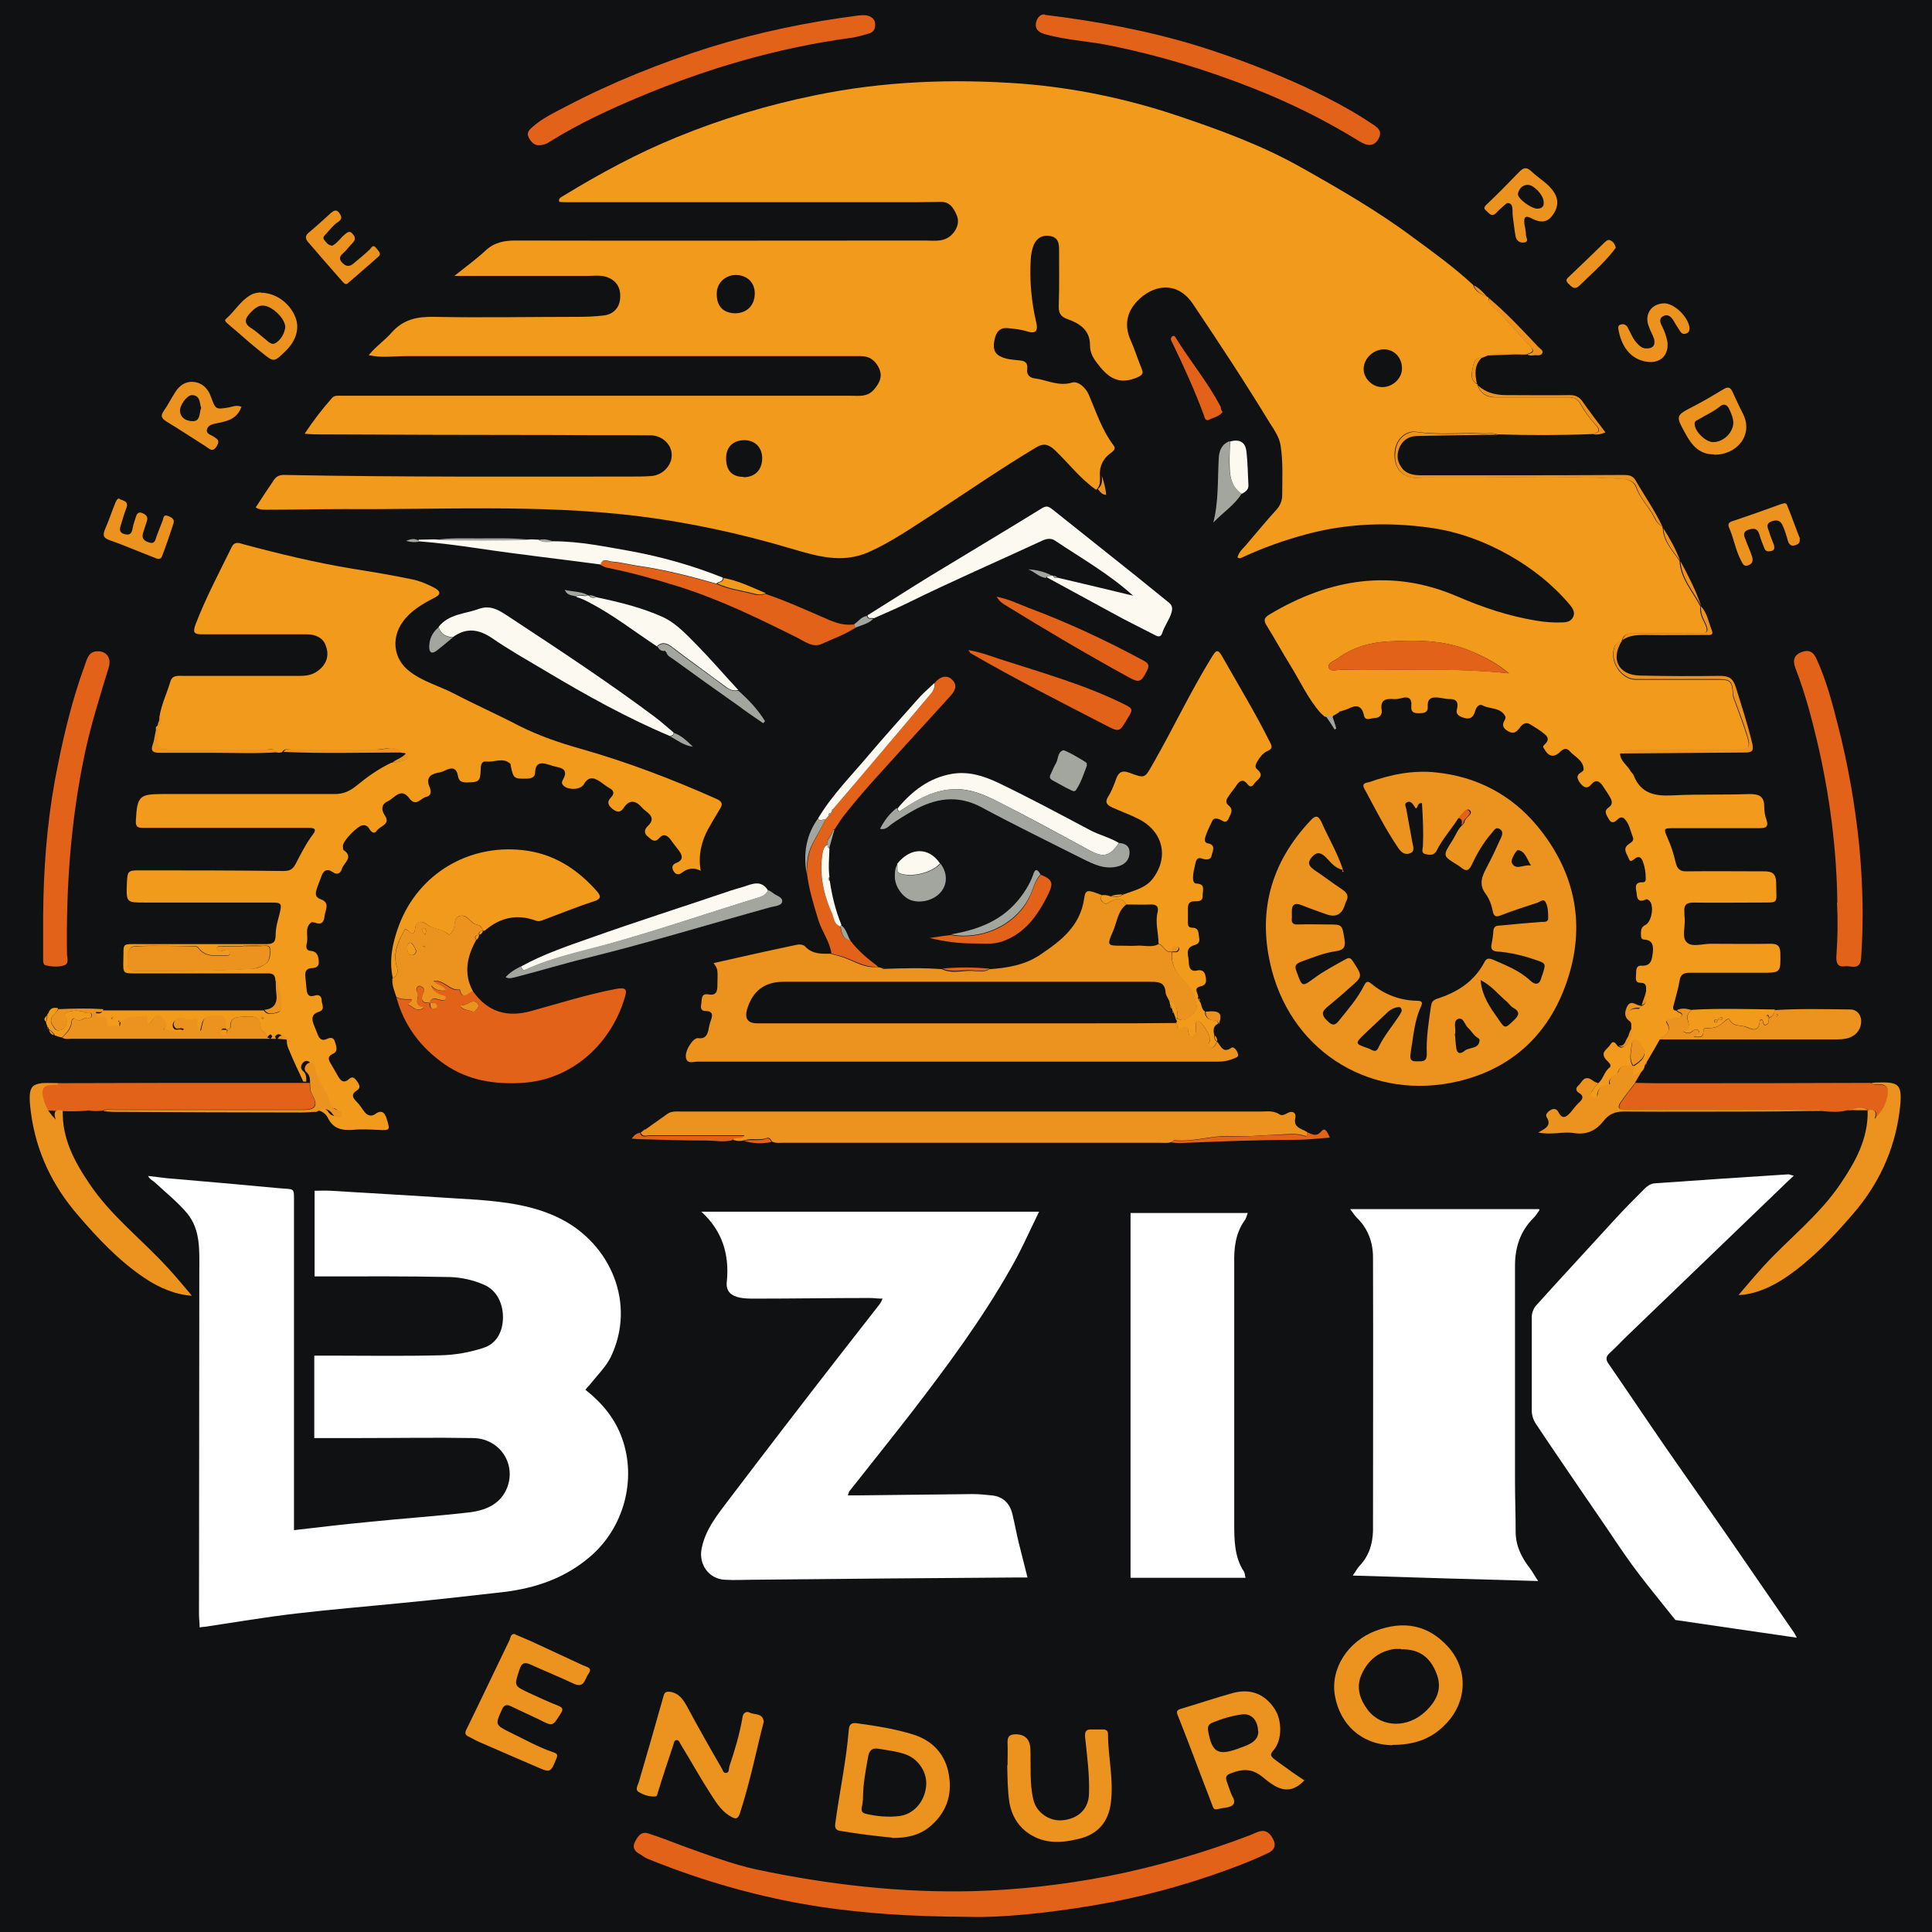 <?xml version="1.0" encoding="UTF-8"?> <svg xmlns="http://www.w3.org/2000/svg" id="_Слой_2" data-name="Слой 2" viewBox="0 0 60 60"><defs><style> .cls-1 { fill: #eb931e; } .cls-1, .cls-2, .cls-3, .cls-4, .cls-5, .cls-6, .cls-7 { stroke-width: 0px; } .cls-2 { fill: #fcf9f0; } .cls-3 { fill: #a3a59f; } .cls-4 { fill: #e36219; } .cls-5 { fill: #0f1112; } .cls-6 { fill: #f29a1b; } .cls-7 { fill: #fff; } </style></defs><g id="_Слой_2-2" data-name=" Слой 2"><g><rect class="cls-5" width="60" height="60"></rect><g><path class="cls-7" d="M9.76,44.64v-2.54h.42c1.17,0,2.34.02,3.5-.01.45-.01.91-.09,1.33-.23.42-.13.61-.52.61-.95s-.19-.85-.61-1.02c-.32-.14-.69-.22-1.04-.23-1.3-.03-2.6-.02-3.91-.02h-.29v-2.66c.16,0,.33-.01.5,0,1.52.09,3.05.18,4.57.28.88.07,1.76.18,2.57.59,1.56.79,2.36,2.65,1.55,4.31-.15.29-.39.53-.6.79-.05.07-.11.12-.18.21.52.41.92.89,1.14,1.51.46,1.29.05,2.78-.99,3.67-.78.67-1.69.98-2.68,1.1-1.05.12-2.1.24-3.15.34-1.1.11-2.2.2-3.31.33-.95.11-1.88.27-2.82.41-.05,0-.09.01-.17.02,0-.14-.02-.27-.02-.39,0-3.57.01-7.14.01-10.71,0-.61.04-1.24-.37-1.75-.3-.36-.67-.65-1-.96-.06-.06-.16-.09-.22-.21.19.02.39.05.58.07,1.16.1,2.32.2,3.48.31.51.05.47-.05.47.5,0,3.25,0,6.51,0,9.76v.36c.78-.09,1.52-.18,2.27-.25,1.06-.11,2.11-.18,3.16-.3.5-.06.98-.24,1.19-.77.29-.75-.24-1.53-1.06-1.54-1.17-.02-2.33,0-3.5,0-.46,0-.93,0-1.43,0h0Z"></path><path class="cls-7" d="M32.27,37.63c-.31.63-.56,1.21-.88,1.76-.9,1.59-1.99,3.06-3.1,4.5-.63.81-1.27,1.61-1.91,2.42-.02.02-.02.05-.05.13h.32c1.19-.01,2.37-.03,3.56-.04.19,0,.39.02.58.04.35.03.57.24.65.58.07.28.12.57.19.86.09.36.18.72.28,1.11h-.32c-2.72.02-5.44.04-8.16.07-.31,0-.62.02-.93,0-.49-.03-.81-.48-.71-.97.12-.61.51-1.07.87-1.55,1.14-1.5,2.29-3,3.45-4.49.4-.52.81-1.03,1.21-1.55.03-.04.05-.08.09-.17-.16,0-.28-.02-.4-.02-1.19,0-2.37.02-3.56.02-.15,0-.32,0-.47-.03-.25-.05-.44-.18-.41-.48.09-.86-.14-1.6-.79-2.19h10.5Z"></path><path class="cls-7" d="M55.7,36.52c-.16.15-.29.27-.41.39-1.58,1.52-3.15,3.03-4.73,4.55-.2.19-.38.39-.58.57-.12.11-.11.21-.02.33.58.84,1.14,1.68,1.72,2.52.67.97,1.36,1.94,2.03,2.91s1.34,1.95,2.01,2.92c.02.04.05.08.08.15-2.76-.4-1.03-.15-3.77-.55-1.11-1.39-1.24-1.52-2.08-2.78-.32-.47-.6-.88-.89-1.3-.46-.68-.93-1.36-1.38-2.04-.07-.11-.11-.25-.11-.39,0-.97,0-1.93,0-2.9,0-.12.05-.25.12-.34.81-.9,1.64-1.79,2.45-2.68.3-.33.62-.65.94-.97.08-.08.19-.15.3-.16,1.38-.1,2.77-.19,4.16-.28.03,0,.06.02.16.04h0Z"></path><path class="cls-7" d="M47.81,37.58c-.06.09-.12.18-.19.25-.4.4-.57.9-.57,1.47,0,2.24,0,4.47,0,6.71,0,.52.02,1.04.02,1.56,0,.43.18.8.44,1.13.09.12.16.26.26.4-1.93-.05-3.83-.11-5.76-.17.07-.09.13-.21.21-.3.3-.31.41-.69.42-1.1,0-2.83.01-5.66,0-8.48,0-.46-.15-.89-.5-1.23-.06-.06-.11-.14-.21-.27h5.87Z"></path><path class="cls-7" d="M38.68,49h-3.57v-11.33h3.64c-.03.08-.05.18-.11.25-.27.39-.32.84-.31,1.3v8.07c0,.53,0,1.07.31,1.53.02.04.02.11.04.17h0Z"></path><g><path class="cls-6" d="M47.42,11.01s-.09,0-.14,0c-.37-.02-.74-.09-1.1.04-.05.02-.09.04-.15.06-.21-.02-.26.14-.29.3-.04.19-.09.39.13.52.02,0,.03.02.02.04.11.3.33.38.61.37.74,0,1.47,0,2.21,0,.18,0,.28.05.37.21.13.23.29.44.46.63.17.18.12.26-.09.3-.98.04-1.96.04-2.94.01-.15-.06-.31-.02-.46-.03-.69-.03-1.38.05-2.06-.05-.33-.05-.61.21-.67.56-.06.44.12.76.48.85.19.05.39,0,.57,0,2,.03,4-.07,6,.05.2.01.37.08.44.27.12.34.39.59.55.91.06.12.13.24.26.3,0,.02.01.04.02.06.02.41.3.69.52,1.01h0c.03.56.41.95.65,1.42h0c-.04.21.07.39.15.56.11.25.01.27-.18.27-.69,0-1.37.01-2.06,0-.2,0-.31.05-.36.24h0c-.09.03-.17.06-.21.15-.2.44.18,1.05.65,1.05.86,0,1.73,0,2.59,0,.34,0,.4.06.42.41,0,.09.03.17.06.25.13.37.28.74.39,1.11.11.35.04.41-.32.41h-3.19c-.16,0-.31.01-.44.12.02.24.23.35.33.54.02.04.07.07.09.12.23.59.68.66,1.23.63.78-.04,1.57-.01,2.36-.04.29,0,.47.05.47.39,0,.14.02.28.07.41.08.24-.05.26-.23.26-.88,0-1.77,0-2.65,0-.32,0-.32.01-.19.31.11.24.19.5.25.76.05.21.15.28.36.27.79-.01,1.59,0,2.39,0,.25,0,.36.07.37.34,0,.71.13.62-.59.63-.66,0-1.32.01-1.98,0-.22,0-.3.08-.28.29,0,.07,0,.14.01.21.02.25-.1.59.07.74.16.15.48.04.74.04.62,0,1.24.01,1.86,0,.2,0,.29.05.3.28.01.62.02.62-.6.62-.74,0-1.48,0-2.21,0-.18,0-.29.04-.32.25-.04.25-.12.5-.18.74-.02.08-.06.18.09.19.03.08.19.05.15.17-.04.11-.15.05-.23.07-.1.02-.29.05-.23.14.19.31-.08.37-.22.52-.13.24-.27.47-.41.71-.02.03-.04.06-.05.09-.01.08-.05.15-.12.21-.09.05-.18.1-.27.15.01-.12.02-.23.03-.33.4-.23.46-.47.17-.74-.11-.11-.2-.09-.22.07-.02.23-.1.46.05.68-.18.01-.37-.13-.48.18-.04.11-.32.13-.26.38,0,0-.05.03-.08.03-.19,0-.28.11-.3.29-.01.07-.06.14-.15.09-.08-.04-.07-.11-.03-.18.06-.09.12-.18.19-.26.18-.13.2-.37.37-.5.1-.08-.04-.18-.11-.26-.19-.23.06-.32.14-.46.1-.16.17-.03.23.05.11.09.2.02.27-.06.11-.14.16-.3.15-.48,0-.05,0-.11,0-.16-.11-.25-.18-.49.24-.46.01,0,.03-.05.05-.07h0s.01-.01.01-.01c.25-.08.12-.31.16-.47,0-.12.03-.26-.18-.26-.18,0-.13-.17-.13-.27,0-.12,0-.27.16-.26.32.02.33-.2.36-.41.02-.21,0-.38-.26-.4-.11,0-.11-.09-.11-.18,0-.11.01-.21.13-.27.2-.09.29-.59.14-.75-.04-.04-.09-.07-.13-.04-.18.08-.26.01-.27-.17-.01-.15-.12-.38.19-.37.08,0,.09-.06.09-.12,0-.19-.03-.37-.1-.55-.05-.11-.12-.15-.23-.07-.06.04-.15.15-.2,0-.05-.14-.19-.28-.03-.42.08-.07.21-.11.16-.24-.08-.2-.11-.43-.27-.58-.08-.07-.16-.02-.23.05-.09.09-.18.09-.24-.02-.06-.11-.18-.25-.03-.36.17-.11.12-.23.05-.35-.07-.12-.15-.23-.22-.34-.1-.15-.22-.2-.35-.04-.12.14-.22.11-.33-.02-.1-.13-.17-.25.02-.36.03-.02.07-.05.07-.08,0-.3-.29-.4-.44-.58-.1-.11-.2-.06-.3.04-.18.17-.34.14-.47-.08-.03-.05-.08-.09-.01-.15.22-.2.05-.3-.09-.41-.11-.08-.23-.15-.34-.22-.16-.1-.26,0-.34.11-.1.13-.19.2-.37.09-.15-.09-.18-.19-.09-.34.02-.03.03-.08.02-.11-.15-.29-.47-.22-.7-.34-.13-.07-.21.07-.24.18-.06.2-.16.26-.36.2-.15-.05-.25-.11-.2-.28.05-.21-.03-.31-.25-.3-.09,0-.19-.03-.29-.04-.22-.03-.39-.01-.37.28.01.2-.15.2-.29.2-.16,0-.24-.05-.22-.23.02-.23-.09-.3-.3-.24-.08.02-.18.04-.26.03-.26-.02-.41.04-.36.35.02.16-.09.24-.23.24-.11,0-.28.11-.32-.08-.07-.33-.25-.33-.49-.21-.09.04-.18.06-.27.09h-.02s.01.02.01.02c-.06.04-.12.07-.19.11h0s-.02.06-.04.09c-.08-.02-.15-.05-.23-.07-.04-.04-.08-.07-.12-.11h0c-.39-.44-.63-.98-.94-1.48-.25-.4-.47-.81-.72-1.21-.11-.17-.11-.26.08-.37,1.86-1.11,3.8-1.43,5.82-.56.81.35,1.62.62,2.49.76.25.04.5.06.75.05.15,0,.3-.02.37-.18.06-.14-.02-.26-.11-.37-.53-.63-1.17-1.13-1.87-1.53-.76-.43-1.59-.74-2.46-.86-1.29-.18-2.58-.14-3.84.2-.68.18-1.35.42-2,.72-.04.02-.08.05-.15,0,.05-.2.22-.31.33-.46.29-.34.58-.69.88-1.02.12-.13.18-.29.18-.46,0-.51.03-1.02-.05-1.53-.04-.27-.2-.49-.34-.71-.76-1.25-1.57-2.48-2.39-3.7-.5-.73-1.25-.58-1.73-.07-.32.34-.4.75-.2,1.2.13.29.22.59.34.88.06.15.05.2-.13.28-.53.23-.87.05-1.2-.38-.16-.2-.27-.36-.27-.63,0-.46-.33-.67-.7-.8-.23-.08-.28-.21-.27-.43.02-.58.01-1.16.01-1.74,0-.2-.04-.37-.28-.41-.23-.04-.4.05-.5.26-.06.14-.09.3-.1.46-.04.66.02,1.32.17,1.96.06.26,0,.37-.29.28-.19-.06-.4-.08-.6-.1-.24-.02-.35.12-.4.34-.05.23-.05.44.2.55.17.08.36.09.54.11.17.01.3.05.27.28-.02.15.06.26.23.28.39.05.74.26,1.17.13.18-.05.41.15.51.37.23.54.41,1.1.77,1.58.08.09.01.17-.06.22-.26.18-.39.43-.36.76,0,.15.01.3-.12.4-.49-.34-.85-.82-1.28-1.23-.19-.18-.35-.23-.59-.08-1.07.64-2.1,1.35-3.14,2.03-.67.43-1.32.89-2.06,1.22-.83.36-1.6.12-2.39-.11-1.58-.47-3.19-.82-4.83-1.02-3.01-.36-6.01-.19-9.03-.21-.82,0-1.63.02-2.45.02-.11,0-.21,0-.33-.07.19-.29.37-.57.57-.86.08-.12.2-.16.35-.15,3.59.07,7.17.05,10.76.05.22,0,.43,0,.64-.02.34-.04.61-.34.6-.66,0-.31-.29-.59-.64-.6-.96-.01-1.93,0-2.88-.01-2.52,0-5.03-.01-7.55-.02-.09,0-.19-.01-.33-.02.27-.41.55-.77.85-1.11.08-.09.19-.07.3-.07,5.27,0,10.53,0,15.8,0,.26,0,.52.05.73-.19.17-.2.27-.39.17-.64-.11-.25-.29-.4-.58-.4-.95,0-1.9,0-2.86,0h-11.28c-.37,0-.74.06-1.14-.03.22-.27.5-.46.71-.7.36-.41.79-.5,1.32-.49,1.48.03,2.97,0,4.46,0,.26,0,.53-.01.79-.04.32-.03.52-.25.53-.56.02-.34-.15-.56-.46-.65-.2-.05-.4-.02-.61-.02-1.33,0-2.66,0-4.08,0,.36-.29.68-.52.97-.79.27-.25.57-.31.93-.31,4.24.01,8.47,0,12.71,0,.31,0,.64.07.89-.24.14-.17.18-.37.1-.55-.09-.2-.2-.41-.48-.41-.25,0-.5.01-.76.01-3.61,0-7.23,0-10.84,0-.09,0-.18,0-.26-.01-.04-.11.05-.14.11-.18,1.15-.7,2.31-1.33,3.54-1.83,1.39-.57,2.82-1,4.29-1.3,2.13-.44,4.27-.52,6.44-.36,1.62.13,3.21.46,4.75.97,1.34.45,2.67.93,3.91,1.63,1.19.67,2.37,1.35,3.47,2.17.64.47,1.29.94,1.87,1.48.06.2.22.28.4.34.02.02.05.04.08.05,0,.09.02.17.09.24.44.37.78.84,1.18,1.25.19.2.05.22-.09.27h0ZM46.86,20.91c-.37-.31-.72-.49-1.09-.65-.85-.39-1.75-.39-2.65-.34-.56.03-1.11.18-1.58.53-.11.08-.33.14-.27.29.05.14.26.05.4.06,1.71.03,3.41-.08,5.19.11h0ZM22.82,9.73c.37,0,.62-.24.62-.62,0-.33-.23-.56-.57-.57-.33-.01-.61.24-.61.57-.01.39.19.61.57.62h0ZM43.54,11.46c.01-.33-.22-.6-.54-.61-.33-.01-.63.26-.65.58-.02.29.24.57.53.59.33.03.65-.24.66-.56h0ZM23.09,14.82c.36,0,.58-.23.58-.59,0-.33-.22-.56-.55-.56-.35,0-.57.21-.57.56,0,.39.19.58.54.58h0Z"></path><path class="cls-6" d="M8.4,32.26h-.12c.04-.18-.18-.22-.19-.38-.02-.31-.23-.33-.48-.31-.22.02-.47-.01-.46.33,0,.05-.05.07-.11.08h0c-.12-.11.04-.4-.24-.4-.13,0-.29-.01-.41.04s-.12.21-.16.33c-.01.04,0,.1-.07.11-.08-.05-.04-.12-.05-.18-.01-.08,0-.25-.07-.22-.21.14-.44-.13-.62.05-.05.04-.08.14-.03.22.07.11.19-.01.29.07-.24.25-.5-.14-.76.08.27-.12.26-.28.12-.42-.26-.26-.31.14-.47.19-.07-.09.08-.3-.14-.26-.24.04-.51,0-.72.17-.02-.02.02-.08-.04-.06.01.02.03.04.04.06.02.25-.17.09-.26.14-.1.04-.15.01-.15-.1,0-.14-.05-.22-.22-.18-.1.02-.12-.07-.13-.15h0c.09-.01.2.04.23-.09h3.45c.52,0,1.05,0,1.56,0,.12.17.29.1.42.07.15-.04.11-.19.11-.31,0-.25-.12-.49-.17-.73-.02-.2-.17-.18-.3-.18-1.35,0-2.7,0-4.05,0-.37,0-.38,0-.37-.39.02-.57-.08-.52.52-.52,1.3,0,2.6,0,3.91,0,.2,0,.3-.04.3-.27,0-.23.06-.44.12-.66.08-.34.07-.36-.27-.36-1.29,0-2.58,0-3.88,0-.61,0-.61.01-.59-.6.02-.38.03-.4.4-.4,1.48,0,2.97,0,4.46.02.18,0,.28-.04.37-.2.17-.32.33-.65.55-.94.15-.2-.02-.2-.16-.2h-3.61c-.51,0-1.01,0-1.51,0-.19,0-.23-.05-.22-.24.04-.74.11-.81.82-.81,1.79,0,3.57,0,5.36,0,.26,0,.46-.09.66-.25.34-.28.69-.53,1.09-.72.12-.02.25-.03.36-.07.11-.04.23-.1.07-.23-.05,0-.09-.01-.14-.02-.01-.05-.05-.07-.1-.09-.22-.1-.44,0-.65,0-.88,0-1.76,0-2.64,0-.1,0-.22-.05-.29.08-.06.02-.12.02-.18,0-.06-.13-.19-.08-.29-.08-1.03,0-2.07,0-3.11,0q-.38,0-.34-.37c.01-.11,0-.21,0-.33h0c.12-.08.11-.2.11-.31.06-.39.23-.73.34-1.1.06-.21.23-.18.39-.18h3.64c.24,0,.44-.04.64-.23.22-.21.25-.46.16-.7-.08-.25-.32-.36-.58-.36-1.09,0-2.18,0-3.26,0-.25,0-.3-.05-.21-.3.32-.84.74-1.62,1.13-2.42.09-.17.22-.12.35-.08,1.12.3,2.24.57,3.38.76.62.1,1.24.2,1.86.33.25.05.48.15.71.27.16.09.22.19,0,.3-.37.19-.74.4-.99.75-.37.51-.29,1.16.21,1.54.41.32.92.45,1.38.69.67.35,1.37.66,2.04,1.01.6.3,1.24.52,1.88.7,1.45.41,2.86.95,4.23,1.56.15.07.22.14.11.31-.13.21-.25.42-.37.63-.21.39-.31.81-.23,1.29-.23-.11-.41-.07-.58.06-.1.08-.2.07-.27-.06-.06-.11-.02-.2.09-.24.23-.09.2-.23.08-.39-.08-.11-.17-.21-.25-.33-.11-.15-.23-.2-.36-.05-.14.16-.24.04-.34-.04-.14-.1-.12-.23-.02-.33.21-.19.14-.33-.05-.47-.05-.04-.09-.07-.13-.12-.2-.22-.39-.24-.56.02-.1.15-.2.14-.34.04-.13-.11-.2-.21-.06-.36.12-.12.1-.22-.05-.3-.09-.05-.18-.12-.26-.18-.19-.13-.37-.21-.53.07-.11.18-.5.18-.64.03-.06-.07-.04-.12,0-.19.13-.23.04-.34-.19-.38-.09-.02-.19-.05-.28-.08-.22-.07-.39-.05-.4.24,0,.15-.1.19-.23.2-.43.01-.44.01-.53-.4,0-.02,0-.05-.01-.06-.23-.21-.49-.04-.74-.07-.16-.02-.18.11-.18.24-.02.39-.05.4-.43.41-.17,0-.25-.04-.28-.21-.04-.24-.18-.27-.38-.17-.08.04-.16.07-.25.08-.25.05-.36.18-.25.44.06.14.06.27-.11.31s-.31.32-.52.04c-.26-.35-.46,0-.66.09s-.23.25-.09.46c.17.26-.15.31-.25.45-.1.14-.19.04-.26-.08-.04-.06-.11-.09-.18-.08-.15,0-.61.47-.62.63,0,.05,0,.12.02.14.33.22,0,.4-.05.58-.04.14-.15.21-.29.1-.18-.12-.29-.04-.35.14-.05.14-.11.27-.15.41-.04.13-.04.24.14.3.29.11.13.33.11.52-.02.21-.11.28-.31.2-.04-.01-.09-.02-.11,0-.21.17-.08.42-.13.63-.02.09-.05.24.12.25.21.02.24.17.25.33.01.19-.12.2-.25.21-.13.01-.18.11-.17.23.01.14.03.27.04.41.01.16.06.27.25.21.12-.04.22,0,.22.15,0,.12.12.28-.08.35-.26.08-.23.25-.15.44.04.1.08.2.12.3.05.11.13.17.26.11.11-.05.22-.07.26.08.04.12.11.3-.05.37-.21.1-.14.21-.06.34.06.11.13.22.19.33.09.17.19.28.37.11.11-.09.18,0,.24.08.06.09.13.2,0,.28-.21.13-.13.24,0,.37.09.09.15.2.23.3.09.12.22.15.33.07.25-.19.33.04.37.18.1.32.08.33-.26.31-.27-.01-.54-.03-.82,0-.33.02-.59-.04-.75-.36-.1-.2-.27-.27-.48-.25.19-.11.36-.13.5.07.05.07.13.12.23.1.04-.01.07-.04.07-.08,0-.11-.09-.14-.18-.16-.1-.03-.18-.09-.2-.2-.07-.4-.42-.68-.46-1.11,0-.09-.11-.2-.22-.13-.08.05-.15.19-.05.28.12.1.11.22.11.34h-.09c-.15-.32-.3-.63-.43-.95-.04-.09-.09-.2-.08-.31,0-.05-.02-.08-.06-.09h.01c-.11-.07-.21-.22-.34-.02h-.06c-.04-.17-.11-.07-.16,0h0ZM7.55,29.38h-.7c-.05,0-.13,0-.11.09.01.05.06.08.11.07.05,0,.09-.03.14-.04.06-.01.15-.02.16.08,0,.1-.09.09-.15.09-.3,0-.61.06-.83-.23-.02-.04-.08-.06-.12-.06-.61,0-1.23-.02-1.83,0-.3.02-.23.3-.25.52,0,.14.01.25.2.25,1.23,0,2.46.01,3.69-.07.13,0,.27-.06.38-.14.15-.1.16-.29.15-.45,0-.18-.18-.11-.28-.12-.19-.01-.37,0-.55,0h0ZM8.19,31.61s-.04-.02-.05-.02-.01.03-.02.04c.01,0,.04.02.05.02.01,0,.02-.03.02-.04h0ZM3.53,31.61s-.03-.01-.05-.02c0,.02-.02.04-.02.05,0,.01.03.01.04.02,0-.02.02-.04.02-.05h0Z"></path><path class="cls-1" d="M41.69,27.01c-.25-.05-.38-.26-.54-.41s-.28-.13-.41.02c-.15.17-.09.28.08.4.29.19.57.41.86.6.16.11.22.21.12.39-.01.02-.02.05-.03.08q-.14.47-.59.3c-.25-.09-.51-.18-.76-.28-.22-.09-.31-.01-.3.22,0,.06,0,.12,0,.18-.02.15.04.21.19.2.32-.01.64,0,.96,0,.41,0,.41.01.48.43.04.23.02.36-.26.4-.37.05-.73.2-1.09.33-.18.07-.2.15-.13.31,0,0,0,.02.01.03.16.44.16.44.53.17.31-.23.64-.4.98-.59.11-.06.15-.05.23.07.3.46.31.46-.11.82-.23.21-.47.41-.71.61-.18.15-.13.27.02.41.13.13.22.18.36,0,.28-.35.58-.69.78-1.09.07-.14.12-.15.23-.06.41.34.89.52,1.42.53.18,0,.17.07.11.2-.2.44-.23.94-.31,1.41-.02.14-.04.28.18.27.17,0,.33.03.32-.24-.02-.49.06-.98.13-1.47.02-.12.05-.18.18-.23.63-.2,1.16-.53,1.48-1.14.06-.12.13-.13.26-.08.41.18.83.34,1.16.65.16.15.29.14.35-.09,0-.02.01-.04.02-.06.13-.39.13-.38-.23-.5-.38-.13-.76-.22-1.16-.25-.15-.01-.21-.07-.18-.22.03-.14.05-.29.06-.44.02-.16.15-.14.25-.15.41-.04.83-.08,1.25-.11.08,0,.2.01.2-.11,0-.18,0-.37-.09-.52-.06-.09-.16,0-.23.03-.39.13-.78.25-1.16.4-.15.06-.21.02-.24-.13-.04-.2-.11-.39-.22-.54-.23-.3-.11-.56.04-.84s.28-.56.41-.85c.05-.1.12-.24-.01-.32-.14-.09-.19.06-.27.14-.26.3-.45.64-.62,1-.08.15-.16.17-.29.07-.05-.04-.09-.07-.14-.1-.46-.28-.46-.28-.16-.75.11-.17.17-.36.32-.49.02-.03.06-.06.06-.09.02-.15.3-.25.16-.37-.11-.09-.23.16-.35.25-.22.35-.5.65-.68,1.02-.08.14-.2.12-.33.1-.15-.03-.1-.15-.09-.24.02-.45,0-.9-.03-1.35-.15-.01-.11.13-.19.17-.03-.04-.05-.08-.08-.12-.05-.07-.12-.12-.2-.07-.08.04-.04.12-.02.19.06.35.13.69.19,1.04.02.12.09.28-.05.34-.16.08-.29-.01-.39-.16-.4-.59-.71-1.21-1.05-1.84-.1-.18.08-.18.15-.2.68-.24,1.37-.38,2.09-.3,1.25.13,2.32.69,3.12,1.65,1.14,1.37,1.52,2.97.98,4.69-.53,1.71-1.69,2.84-3.42,3.25-2.63.62-5.1-.84-5.79-3.44-.47-1.78-.05-3.34,1.21-4.67.12-.13.22-.17.32.04.23.52.51.98.68,1.51h0ZM43.53,31.39c0-.11-.06-.12-.13-.11-.11.02-.2.06-.29.14-.24.23-.48.45-.72.68-.32.31-.32.31.11.46.09.03.22.16.3-.01.18-.39.46-.7.68-1.05.02-.04.04-.07.05-.1h0ZM45.98,30.44c.05.51.3.85.54,1.19.22.33.22.32.5.05.16-.15.19-.26-.02-.38-.08-.04-.13-.12-.19-.18-.26-.21-.46-.49-.82-.68h0ZM45.18,32.1c.02.14.02.31.05.47.04.21.19.12.26.06.15-.12.45-.04.46-.34,0-.02-.04-.05-.06-.06-.13-.08-.19-.21-.3-.31-.11-.1-.14-.35-.32-.27-.15.07-.05.28-.08.46h0ZM47.54,26.87c-.13-.21-.18-.44-.4-.47-.05,0-.23.3-.19.39.12.26.36.05.59.09Z"></path><path class="cls-1" d="M37.81,32.36c.11.14.18.36.43.18.07-.05.17.07.2.17.05.13-.06.13-.14.17-.15.06-.29.09-.45.09-5.4,0-10.8,0-16.2,0-.12,0-.32.09-.35-.14-.03-.21.23-.61.38-.59.2.03.28-.07.32-.25.02-.12.05-.23.09-.34.05-.15.02-.25-.16-.25-.19,0-.17-.13-.15-.24.02-.12-.01-.31.2-.28.27.05.3-.08.3-.31.01-.47.02-.47-.12-.66.88-.2,1.73-.39,2.59-.57.09-.02.22,0,.27.07.23.23.5.21.78.21.08.02.16.05.25.07.4.1.75.39,1.19.34.05.01.11.02.16.04l.02.02h.02c.61-.02,1.21-.04,1.82.01.28.14.58.05.88.05.19,0,.4.07.58-.05.57-.04,1.12-.13,1.6-.46.64-.43,1.23-.89,1.35-1.74.04-.28.1-.28.55-.1-.06.1-.04.18.06.24.08.06.13,0,.2-.04.19-.12.37-.13.5.09-.27.2-.29.55-.41.82-.2.46-.19.46.29.46.15,0,.29.01.44,0,.23-.02.46.07.68-.05.16.03.2.29.41.24h0c-.02.26.04.47.21.7.19.25.47.44.53.79.03.15.09.29-.04.4-.15.13-.27.33-.52.18,0-.22,0-.43-.25-.53-.04-.09-.11-.18-.12-.27-.02-.31-.19-.34-.45-.34-3.81,0-7.61,0-11.42,0-.59,0-.96.29-1.13.86q-.12.43.32.43c3.5,0,6.99,0,10.49,0,.85,0,1.69,0,2.53-.01.03.08,0,.25.15.17.18-.1.2-.02.22.12.01.07.04.14.13.12.08-.01.09-.09.1-.16,0-.08,0-.16,0-.24,0-.06.04-.09.09-.07.11.04.37.46.35.58-.02.08-.09.19.01.23.11.05.16-.08.21-.17h0Z"></path><path class="cls-6" d="M36.39,29.55c-.21.05-.25-.21-.41-.24,0-.33-.11-.65-.03-.98.04-.16-.02-.25-.22-.24-.25.01-.5,0-.75,0-.13-.22-.32-.2-.5-.09-.07.04-.12.09-.2.04-.09-.07-.12-.14-.06-.24.09-.01.19,0,.27.04.12,0,.26.05.37-.05h.02s.02-.01.03-.02c.32-.12.66-.19.88-.47.53-.68.33-1.5-.46-1.88-.26-.13-.54-.23-.8-.35-.15-.07-.23-.15-.11-.34.11-.17.18-.37.25-.56.08-.21.2-.25.41-.17.48.18.47.17.72-.27.63-1.1,1.17-2.25,1.83-3.32.15-.25.2-.25.34,0,.5.88,1.02,1.74,1.47,2.64.08.15.07.21-.09.28-.13.06-.22.18-.3.31-.05.08-.09.18-.02.24.28.23,0,.33-.09.47-.05.08-.12.11-.2,0-.12-.16-.24-.12-.34.04-.08.12-.18.23-.26.36-.06.08-.09.18.01.26.18.14.06.28,0,.42-.08.17-.18.05-.29.01-.08-.03-.18-.04-.22.07-.07.15-.15.3-.2.46-.03.08-.05.2.07.22.27.05.14.25.12.37-.02.14-.15.15-.28.11-.15-.06-.2.01-.23.16-.03.14-.07.28-.07.43,0,.09.02.18.11.18.28.01.19.21.19.36.01.2-.13.19-.26.19-.15,0-.2.08-.2.23,0,.15,0,.3,0,.44,0,.09.03.15.13.15.23,0,.19.18.22.31.04.17-.07.21-.2.25-.25.1-.12.34-.12.51,0,.11.02.31.25.26.13-.03.24,0,.27.18.03.15.03.27-.15.31-.28.06-.03.25-.09.37.02.03.04.07.05.09.08.09.05.25.17.32,0,.16.08.25.24.27.08,0,.16.01.17.11-.17.08-.15.22-.12.37,0,.07,0,.14.07.18h.01v.02c-.05.08-.1.21-.2.17-.11-.04-.03-.15-.01-.23.02-.12-.23-.55-.35-.58-.06-.02-.09.01-.09.07,0,.08,0,.15,0,.24,0,.07-.02.14-.1.16-.09.02-.12-.05-.13-.12-.02-.14-.05-.22-.22-.12-.15.08-.12-.09-.15-.17,0,0-.01-.01-.01-.02,0-.01.01-.02.02-.04,0-.03,0-.06.01-.09h0c.24.14.37-.05.52-.18.13-.12.07-.26.04-.4-.06-.34-.34-.54-.53-.79-.15-.22-.22-.43-.19-.69.08-.01.18.04.22-.08.02-.05-.03-.09-.08-.09-.13-.01-.13.08-.13.17h0Z"></path><path class="cls-1" d="M20.04,35.08c.23-.16.46-.33.69-.49.13-.09.28-.07.42-.07h9.87c2.7,0,5.4,0,8.1,0,.21,0,.43-.04.62.09.08.05.16,0,.24-.04.15-.09.28-.02.25.14-.06.25.09.31.25.39h.01s.06.04.1.05c.01.07.04.16-.08.12-.23-.08-.46-.05-.69-.04-.54.02-1.08.08-1.62.05-.58-.02-1.14.19-1.73.13-.02,0-.05.03-.07.05-.12.05-.25.03-.37.03h-11.69c-.12,0-.25.02-.37-.04-.03-.07-.08-.13-.15-.11-.23.09-.47,0-.69.07-.12.03-.25.04-.37-.02.08-.13.25,0,.36-.13h-2.95c-.09,0-.22.06-.27-.09.04-.02.06-.05.1-.07.02-.01.04-.02.05-.04h0Z"></path><path class="cls-4" d="M30.14,59.53c-1.93-.01-3.29-.11-4.65-.31-1.85-.28-3.64-.79-5.37-1.49-.1-.04-.18-.11-.27-.16-.16-.09-.22-.22-.12-.39.09-.17.19-.31.41-.24.36.12.71.25,1.07.39.76.27,1.51.56,2.29.73,2.23.47,4.48.73,6.76.67,1.39-.04,2.77-.2,4.13-.46,1.52-.3,3-.73,4.44-1.28.21-.08.44-.26.65.03.16.23.15.41-.1.53-.4.19-.8.35-1.21.5-1.36.5-2.76.88-4.19,1.12-1.47.25-2.94.39-3.86.36h0Z"></path><path class="cls-4" d="M14.7,30.8c.46.64,1.06.8,1.79.6.88-.24,1.75-.52,2.65-.69.29-.05.35,0,.26.28-.42,1.41-1.62,2.55-3.19,2.64-.85.05-1.66-.07-2.39-.57-.75-.52-1.27-1.2-1.51-2.09.15.09.32.07.47.07.05.12-.18.14-.08.18.13.05.25.24.48.07-.38-.04-.15-.29-.21-.44-.03-.07-.06-.15.02-.21.05-.03.09,0,.13.03.08.06.06.12.02.2-.09.2-.02.3.2.28,0,.09,0,.18.13.17.05,0,.1-.04.08-.09-.04-.12-.14-.07-.22-.08.07-.2.22-.11.34-.09.06.01.14.06.16-.04.02-.1-.07-.09-.13-.11q-.29-.1-.32-.3c.13.14.29.17.46.16-.08-.17-.28-.15-.39-.3.34-.04.52.33.82.27.09.35.27.06.41.05h0ZM14.86,31.26c0-.06-.02-.1-.07-.13-.18-.11-.3.15-.48.07,0,.02-.02.04-.01.05.08.13.23.11.36.16.1.04.15-.08.2-.15h0Z"></path><path class="cls-6" d="M12.2,30.38c-.13-.58,0-1.14.2-1.67.61-1.58,2.15-2.49,3.82-2.31.95.1,1.69.57,2.31,1.27.12.14.17.24-.08.32-.53.17-1.04.38-1.55.57-.08.03-.16.07-.26.03-.58-.21-1.1-.1-1.57.3-.02.02-.05.01-.08.02-.01-.12-.07-.17-.2-.2-.18-.05-.27-.31-.48-.27-.27.04-.13.35-.27.49-.04.04-.04.15-.15.06-.18-.15-.44-.12-.63-.28-.09-.08-.34-.18-.37.14-.01.14-.09.2-.2.07-.04-.04-.11-.1-.14-.02-.18.34-.36.69-.23,1.11.05.15.03.28-.12.37h0Z"></path><path class="cls-2" d="M32.67,17.88s.03,0,.04.01c.02.06.07.07.13.05.78.18,1.56.37,2.35.56-.75-.68-1.62-1.17-2.44-1.72-.11-.07-.24-.05-.36,0-1.4.65-2.81,1.26-4.19,1.94-.34.17-.71.32-1.06.48-.08-.02-.18.04-.2-.09.66-.41,1.31-.83,1.98-1.24,1.15-.7,2.31-1.39,3.46-2.1.16-.09.23,0,.33.07.85.68,1.71,1.36,2.56,2.04.33.27.67.54,1,.81.12.09.16.17.11.34-.07.23-.22.41-.29.64-.04.12-.13.11-.23.05-.44-.23-.88-.44-1.31-.68-.68-.37-1.36-.74-2.04-1.11.03-.08.12-.02.18-.07h0Z"></path><path class="cls-4" d="M16.72,4.51c-.13,0-.24-.11-.31-.26-.06-.14.04-.23.12-.3.31-.28.68-.45,1.04-.64,1.43-.75,2.93-1.35,4.47-1.84,1.52-.47,3.06-.79,4.63-.99.11-.01.21-.02.32.02.12.05.19.13.19.27s-.06.23-.19.27c-.2.05-.39.12-.6.14-2.25.31-4.41.94-6.51,1.82-.96.4-1.9.84-2.79,1.39-.1.07-.2.12-.37.12h0Z"></path><path class="cls-4" d="M57.06,28.03c-.02-1.67-.24-3.36-.63-5.02-.18-.76-.38-1.5-.66-2.23-.08-.2-.11-.41.16-.52s.4,0,.5.24c.29.64.47,1.32.64,1.99.32,1.24.54,2.49.67,3.77.11,1.16.14,2.32.06,3.48-.03.42-.31.24-.51.27-.23.03-.27-.12-.26-.31.04-.55.05-1.08.02-1.67h0Z"></path><path class="cls-4" d="M32.44.46c1.64.2,3.19.49,4.71.95,1.16.36,2.29.79,3.4,1.3.69.33,1.38.68,2.02,1.11.17.11.4.23.23.51-.12.2-.31.23-.58.06-1.05-.65-2.14-1.19-3.28-1.64-1.44-.57-2.91-1.02-4.43-1.33-.68-.14-1.37-.17-2.03-.35-.19-.05-.36-.14-.3-.39.04-.15.15-.25.27-.23h0Z"></path><path class="cls-4" d="M1.34,28.44c.01-1.4.11-2.8.36-4.18.23-1.23.51-2.45.94-3.62.06-.17.11-.38.33-.41.32-.04.51.19.4.52-.27.88-.55,1.77-.74,2.67-.43,2.04-.58,4.11-.55,6.2,0,.12.08.31-.09.36-.18.06-.39.04-.57,0-.08-.02-.08-.11-.08-.18,0-.45,0-.9,0-1.36h0Z"></path><path class="cls-1" d="M43.24,54.2c-.98-.02-1.62-.66-1.78-1.52s.41-1.72,1.28-2.04c.84-.31,1.59-.19,2.21.48.67.72.62,1.76-.08,2.45-.46.47-1.01.62-1.64.62h0ZM43.51,51.21c-.07,0-.13,0-.2,0-.48.07-.82.34-1.02.78-.19.41-.06.79.2,1.13.43.54,1.23.55,1.78.03.4-.38.51-.76.34-1.18-.2-.52-.55-.76-1.1-.75h0Z"></path><path class="cls-4" d="M1.56,34.5c-.12-.05-.33,0-.26-.27.02-.08-.12-.06-.19-.04-.11.03-.14-.04-.16-.12-.04-.11.04-.15.12-.14.23.02.2-.14.2-.29,1.38,0,2.77-.01,4.16-.01s2.73,0,4.1,0h.09c0,.12,0,.23.06.34.2.36.12.49-.27.49-1.96,0-3.92,0-5.89,0-.11,0-.22-.02-.32.03-.15.02-.29.02-.43,0-.01-.01-.02-.01-.04,0-.4.04-.8.02-1.2,0h0Z"></path><path class="cls-4" d="M50.78,33.63c.21,0,.43.01.64.01,2.2,0,4.39,0,6.58-.01.05,0,.1,0,.15.01.01.01.03.04.05.04.35,0,.54.02.4.51-.08.25-.19.39-.36.57.08-.26-.02-.32-.22-.27h.02c-.22-.2-.44.01-.67-.01-.25.07-.5.05-.74.03-.1-.06-.21-.03-.32-.03-1.4,0-2.79,0-4.19,0-.54,0-1.09,0-1.63,0-.19,0-.26-.07-.15-.24.13-.2.29-.4.44-.59h0Z"></path><path class="cls-1" d="M27.71,57.07c-.53-.05-1.07-.12-1.62-.21-.13-.02-.17-.09-.15-.23.13-.97.34-1.93.42-2.91.01-.18.1-.23.27-.2.58.08,1.17.17,1.74.35.6.19,1,.62,1.1,1.26.11.65-.1,1.2-.62,1.62-.33.26-.71.33-1.14.33h0ZM26.8,55.88c-.01.09-.02.18-.04.26-.01.1.01.16.13.19.34.08.69.11,1.03.07.44-.05.79-.43.84-.92.05-.41-.22-.84-.62-.99-.27-.1-.56-.13-.85-.18-.22-.04-.3.07-.33.25-.08.44-.16.87-.16,1.31h0Z"></path><path class="cls-1" d="M58,34.48c.2-.05.3.01.22.27.16-.18.28-.31.36-.57.15-.5-.05-.52-.4-.51-.01,0-.03-.02-.05-.04.03,0,.06,0,.09-.01.75-.02.89-.01.77.91-.16,1.22-.67,2.29-1.47,3.2-.61.71-1.26,1.39-2.03,1.92-.48.33-1,.55-1.5.57.23-.27.5-.59.78-.9.79-.86,1.73-1.58,2.39-2.56.46-.68.87-1.41.84-2.29h0Z"></path><path class="cls-1" d="M1.95,34.48c-.03.88.37,1.61.84,2.3.66.98,1.6,1.7,2.39,2.56.29.31.55.63.78.9-.5-.03-1.02-.24-1.5-.57-.78-.53-1.42-1.21-2.03-1.92-.8-.92-1.31-1.98-1.47-3.2-.12-.92.02-.93.77-.91.03,0,.06,0,.09.01-.01.01-.03.04-.05.04-.35,0-.55.02-.4.51.08.25.19.39.36.57-.09-.26.01-.33.22-.28h0Z"></path><path class="cls-1" d="M40.52,55.28c-.52.56-.95.2-1.33-.11-.33-.26-.62-.23-.96-.1-.15.05-.18.12-.13.26.06.15.1.32.18.47.12.21,0,.3-.17.33-.48.06-.36.19-.55-.3-.33-.85-.64-1.7-.98-2.55-.05-.12-.04-.17.09-.21.54-.16,1.07-.34,1.61-.49.55-.15,1,.02,1.31.5.22.33.25.97-.06,1.3-.1.11-.05.17.03.24.19.15.39.28.59.43.12.08.25.17.37.25h0ZM39.07,53.77c0-.33-.2-.56-.48-.53-.32.04-.62.13-.92.25-.13.05-.18.13-.15.27.12.66.3.77.92.55.12-.05.24-.08.35-.14.16-.08.29-.2.29-.4h0Z"></path><path class="cls-1" d="M23.72,53.47c-.11.41-.2.82-.3,1.23-.13.55-.27,1.08-.44,1.61-.07.21-.15.18-.29.1-.32-.18-.49-.5-.68-.79-.3-.47-.57-.96-.86-1.43-.04-.06-.05-.14-.13-.15-.09,0-.09.09-.11.15-.16.49-.33.98-.48,1.48-.02.06-.02.12-.09.12-.19.01-.37-.05-.52-.15-.1-.07-.01-.2.02-.3.26-.89.52-1.79.77-2.68.03-.11.09-.13.19-.12.3.04.43.26.56.5.34.63.69,1.25,1.05,1.87.04.06.05.17.15.15.09-.02.07-.12.09-.2.17-.5.32-1.01.41-1.53.02-.14.12-.2.23-.14.14.07.4,0,.43.28h0Z"></path><path class="cls-1" d="M16,50.76c.19.08.39.16.58.25.51.24,1.02.47,1.53.71.11.05.31.07.16.27-.11.15-.12.45-.45.3-.44-.21-.89-.39-1.33-.59-.19-.09-.29-.07-.36.16-.16.49-.18.49.29.71.3.14.6.28.91.4.15.06.17.11.08.25-.25.4-.24.4-.67.18-.29-.14-.58-.27-.87-.41-.16-.08-.23-.02-.29.12-.2.44-.2.46.24.68.46.22.89.47,1.37.63.11.04.14.07.09.19-.18.45-.19.45-.64.25-.58-.25-1.16-.5-1.73-.75-.12-.05-.24-.12-.36-.18-.11-.05-.12-.12-.06-.23.45-.92.89-1.85,1.34-2.78.03-.09.04-.2.18-.17h0Z"></path><path class="cls-2" d="M13.62,19.47c.32-.41.82-.4,1.25-.56.39-.14.67.07.96.26,1.52,1,3.04,2,4.5,3.09.2.15.4.33.59.49,0,.08-.05.09-.11.11-1.33-.56-2.59-1.26-3.83-2-.57-.34-1.16-.67-1.71-1.05-.42-.28-.8-.32-1.21-.02-.22-.02-.38-.1-.44-.33h0Z"></path><path class="cls-1" d="M31.29,54.82c0-.24.01-.47,0-.71,0-.17.05-.24.23-.25q.46-.01.48.46c.02.52-.03,1.05.09,1.56.09.41.5.69.91.65.5-.05.81-.36.82-.83.02-.58-.06-1.16-.12-1.74-.02-.19.03-.26.21-.25.12,0,.23,0,.35,0,.09,0,.15.04.15.14,0,.71.18,1.41.09,2.12-.07.63-.43,1.01-1.01,1.14-.57.14-1.13.16-1.64-.24-.28-.23-.43-.52-.5-.87-.06-.39-.06-.78-.07-1.17h0Z"></path><path class="cls-1" d="M12.2,30.38c.15-.09.17-.22.12-.37-.12-.41.05-.76.23-1.11.04-.07.11-.01.14.02.12.12.19.07.2-.07.02-.33.27-.22.37-.14.19.15.45.12.63.28.1.09.11-.02.15-.06.13-.14,0-.45.27-.49.21-.03.3.23.48.27.12.03.19.08.2.2h0c-.09,0-.13.04-.12.12h0c-.08.02-.17.05-.08.16-.29.52-.4,1.05-.1,1.6-.14.02-.32.31-.41-.06-.3.05-.48-.31-.82-.27.11.15.31.12.39.3-.18.02-.33-.01-.46-.16q.04.2.32.3c.06.02.16.01.13.11s-.1.05-.16.04c-.12-.02-.27-.11-.34.09h0c-.22.02-.29-.09-.2-.28.04-.08.06-.14-.02-.2-.04-.03-.09-.06-.13-.03-.09.06-.06.14-.02.21.06.15-.17.4.21.44-.23.18-.35-.02-.48-.07-.1-.04.12-.06.08-.18-.15,0-.32.02-.47-.07-.06-.18-.15-.38-.12-.59h0ZM12.74,29.27c-.12.05-.09.15-.08.23,0,.09.05.18.16.16.08-.01.12-.09.1-.15-.04-.09-.08-.2-.18-.24h0ZM13.21,29.03c.02-.09.04-.15-.02-.21,0,0-.06.01-.06.03-.02.07.01.12.08.18ZM13.16,29.34s-.01.03-.02.05c.02,0,.04.02.05.02s.01-.03.02-.04c-.02-.01-.04-.02-.05-.02Z"></path><path class="cls-4" d="M27.26,30.02c-.44.04-.79-.24-1.19-.34-.08-.02-.16-.04-.25-.07-.05-.37-.29-.67-.4-1.02-.15-.49-.3-.97-.36-1.47,0-.29.03-.56.15-.85.13-.28.3-.53.42-.82.04-.04.07-.08.11-.12.05,0,.07-.02.06-.07.01-.02.03-.05.04-.08.04,0,.04-.01.02-.04,1-1.18,2.01-2.37,3.01-3.55.09-.1.17-.22.15-.37.16-.21.39-.27.54-.12.2.18.09.37-.05.52-.45.5-.91,1-1.36,1.49-.67.75-1.37,1.48-1.98,2.27-.09.12-.17.26-.26.39,0,0-.01-.02-.02-.02,0,0-.02,0-.02.01-.02.17-.2.27-.18.46-.11.07-.13.18-.15.3-.11.65.04,1.26.3,1.84.06.14.06.34.26.4.02.2.06.4.3.44.25.33.54.57.86.81h0Z"></path><path class="cls-4" d="M26.56,19.5c-.33.21-.69.34-1.05.5-.27.12-.5-.07-.74-.19-1.2-.6-2.39-1.18-3.68-1.59-.74-.23-1.48-.44-2.24-.59-.07-.01-.14-.06-.21-.09.06-.23.25-.1.36-.09.27.02.53.09.8.13.84.12,1.65.33,2.46.56.34.16.72.21,1.08.3.14.04.28.07.42,0,.68.23,1.33.53,1.98.81.26.11.51.18.79.14.02.05.02.08.04.12h0Z"></path><path class="cls-1" d="M51.55,32.27c.13-.14.4-.21.22-.52-.05-.09.13-.12.23-.14.08-.01.19.04.23-.07.04-.12-.12-.09-.15-.17.16-.08.31-.04.47,0-.11.08-.19.15-.13.33.03.09.09.29-.15.33.13.09.21.07.29,0,.06-.06.16-.09.2,0,.07.14-.11.09-.15.17.14.01.29.06.29-.17,0-.07.04-.11.11-.1.28,0,.33-.02.6-.25.04-.03.08-.05.1-.01.12.24.37.15.55.24.23.11.37.09.39-.2,0-.01.02-.02.04-.04.11,0,.02.2.16.16.09-.03.08-.12.08-.2h0c.1-.06.18-.13.18-.26.78-.05,1.57-.03,2.35-.02.21,0,.33.16.34.34.01.24-.12.44-.35.53-.15.06-.32.06-.49.06-1.8,0-3.61,0-5.41,0h0ZM55.18,31.5s-.01.04-.01.05c0,.03.02.03.04,0,0,0,0-.02,0-.03,0-.01-.02-.02-.03-.03h0Z"></path><path class="cls-1" d="M7.05,31.98s.11-.03.11-.08c-.01-.35.23-.31.46-.33.25-.02.46,0,.48.31.01.16.22.2.19.38-1.35,0-2.72,0-4.07,0h-1.98c-.11,0-.22.03-.31-.04.15-.14.29-.28.3-.5,0-.07.09-.12.12-.08.13.12.23-.02.35-.03.07,0,.15.02.15-.08,0-.1-.09-.06-.16-.07-.05,0-.11-.05-.16-.06-.16-.02-.34-.02-.48.06-.13.07.07.16.04.25-.04.12-.04.24-.21.28-.15.04-.16-.04-.23-.13-.19-.26.09-.36.16-.52.47-.02.93-.03,1.4,0-.04.14-.15.08-.23.09,0,0-.01,0-.02-.01,0,0,.01,0,.02.01.01.08.04.18.13.15.16-.04.21.04.22.18,0,.11.05.14.15.1.09-.04.28.12.26-.14h0c.21-.17.48-.13.72-.17.22-.04.07.17.14.26.16-.06.21-.46.47-.19.14.14.15.31-.12.42.26-.23.53.17.76-.08-.1-.08-.22.05-.29-.07-.05-.08-.02-.17.03-.22.18-.18.4.09.62-.05.06-.04.05.14.07.22.01.07-.02.14.05.18.07,0,.06-.07.07-.11.04-.12.04-.28.16-.33.12-.05.27-.04.41-.04.28,0,.12.3.24.4-.07.02-.18-.05-.2.08,0,.02.04.07.07.08.13.03.12-.08.13-.16h0Z"></path><path class="cls-2" d="M27.87,25.11c.46-.55.99-.96,1.71-1.08.51-.08.97.07,1.4.27.98.47,1.93.98,2.89,1.49.29.15.6.22.88.39-.28.41-.48.46-.89.24-.96-.52-1.91-1.04-2.88-1.53-.4-.2-.82-.39-1.3-.38-.64,0-1.15.3-1.66.63-.07.05-.12.11-.14-.03h0Z"></path><path class="cls-2" d="M22.27,18.13c-.81-.23-1.62-.44-2.46-.56-.27-.04-.53-.11-.8-.13-.11,0-.29-.14-.36.09-1.27-.17-2.53-.31-3.8-.5-.61-.09-1.23-.17-1.85-.22.01-.02.01-.03,0-.05.17,0,.34-.01.5-.01,1,.04,2,.02,3,0,.08,0,.15.01.22.01.15.09.32.06.47.05.82,0,1.62.17,2.42.31.97.18,1.92.45,2.84.82,0,.14-.13.11-.2.18h0Z"></path><path class="cls-1" d="M50.78,33.63c-.15.2-.31.39-.45.6-.12.17-.05.24.15.24.54,0,1.09,0,1.63,0,1.4,0,2.79,0,4.19,0,.11,0,.22-.02.32.03-.64,0-1.28.02-1.92.02-1.42,0-2.86.01-4.28,0-.26,0-.45.08-.61.28-.23.3-.52.45-.92.39-.35-.06-.71.07-1.12-.02.22-.12.43-.21.26-.48-.05-.08.05-.18.15-.23.09-.04.17-.02.22.08.12.24.25.15.38,0,.09-.11.17-.22.27-.31.12-.11.13-.2,0-.28-.13-.07-.11-.17-.04-.23.11-.09.16-.3.36-.22.09.04.15.12.26.13-.06.09-.13.17-.19.26-.04.07-.05.14.03.18.09.04.13-.02.15-.09.02-.18.11-.28.3-.29.03,0,.08-.03.08-.03-.06-.25.22-.27.26-.38.12-.31.31-.17.48-.18h0c-.01.11-.02.21-.03.33.1-.06.19-.11.27-.15-.07.11-.13.23-.2.34h0Z"></path><path class="cls-4" d="M30.08,20.19c.41.07.75.21,1.1.32,1.24.4,2.51.76,3.69,1.34.33.16.33.17.13.49-.23.39-.24.4-.63.2-1.41-.73-2.84-1.45-4.22-2.25-.02,0-.02-.03-.07-.09h0Z"></path><path class="cls-2" d="M16.19,30.01c.69-.38,1.43-.63,2.17-.89,1.38-.49,2.79-.94,4.18-1.41.19-.07.39-.12.58-.18.26-.09.53-.2.73.12-.06.17-.22.2-.37.25-1.54.47-3.07,1-4.62,1.43-.85.24-1.71.41-2.52.78-.11.04-.13-.01-.15-.1h0Z"></path><path class="cls-3" d="M27.87,25.11c.02.15.07.08.15.03.5-.34,1.02-.63,1.66-.63.48,0,.9.18,1.3.38.97.49,1.92,1.02,2.88,1.53.41.22.61.17.89-.24.19.01.33.09.33.29,0,.22-.13.37-.34.43-.41.12-.76-.05-1.12-.23-1.05-.53-2.1-1.04-3.14-1.6-.75-.4-1.44-.28-2.13.11-.23.13-.46.27-.67.42-.09.07-.18.18-.35.14.13-.25.29-.47.51-.64h0Z"></path><path class="cls-2" d="M20.41,20.08c-.7-.46-1.36-.98-2.11-1.37-.13-.07-.26-.13-.4-.17.1-.11.23.02.34-.05.02,0,.04,0,.05.01.06.08.15.07.24.05.71.15,1.41.32,2.07.62.42.2.74.56,1.07.89.43.44.84.92,1.26,1.37-.15.04-.27-.01-.4-.11-.55-.41-1.11-.81-1.66-1.23-.16-.12-.3-.17-.46-.03h0Z"></path><path class="cls-3" d="M16.19,30.01c.01.09.04.15.15.09.81-.37,1.67-.55,2.52-.78,1.55-.43,3.08-.95,4.62-1.43.14-.04.3-.08.37-.25.05.03.11.05.15.09.11.09.32.13.29.28-.03.13-.25.13-.38.17-1.88.52-3.74,1.09-5.64,1.56-.75.18-1.49.41-2.24.6-.09.02-.2.07-.33.01.15-.17.32-.26.5-.35h0Z"></path><path class="cls-4" d="M30.95,18.53c.39.08.69.23,1,.35,1.23.46,2.43,1.02,3.59,1.65.14.08.15.15.09.28-.19.39-.25.41-.62.2-1.29-.71-2.56-1.46-3.81-2.23-.08-.05-.16-.1-.25-.25h0Z"></path><path class="cls-1" d="M7.5,12.63c-.08.23-.23.36-.43.43-.12.04-.25.07-.36.09s-.25.06-.28.18c-.04.14.11.17.19.22.11.08.23.11.11.31-.13.2-.22.08-.33.01-.41-.26-.82-.53-1.23-.78-.14-.09-.2-.16-.09-.32.13-.18.23-.39.35-.57.13-.22.32-.36.57-.34.27.02.46.2.55.46.15.41.15.4.57.33.11-.02.22-.08.37-.02ZM6.25,12.68c-.06-.17-.02-.4-.29-.41-.15,0-.39.32-.37.51.03.23.23.3.4.3.23,0,.2-.24.25-.4h0Z"></path><path class="cls-1" d="M47.34,6.95c.02.12.05.23.05.35,0,.08.11.21-.06.23-.13.02-.23-.05-.26-.18-.04-.21-.06-.43-.09-.64-.01-.07,0-.14-.01-.21,0-.08-.02-.17-.11-.19-.07-.02-.12.05-.17.09-.08.07-.16.14-.23.22-.15.14-.23-.02-.31-.08-.11-.09-.02-.15.06-.23.32-.3.62-.61.93-.93.15-.16.25-.23.44-.04.22.21.51.36.68.63.16.24.13.51-.08.76-.17.2-.37.17-.58.07-.15-.08-.29-.14-.26.14h0ZM47.94,6.27c0-.21-.32-.55-.51-.53-.16.01-.26.13-.29.28-.02.14.41.46.6.46.13,0,.22-.06.2-.21Z"></path><path class="cls-1" d="M8.1,9.09c.45,0,.89.31,1.07.75.14.34.04.73-.3,1.06-.36.35-.36.36-.74.05-.36-.28-.69-.59-1.05-.89-.05-.05-.13-.1-.06-.16.27-.23.44-.55.75-.73.11-.07.22-.08.32-.09h0ZM8.86,10.17c0-.24-.29-.55-.55-.65-.25-.09-.39.04-.55.21-.16.18-.19.31.04.46.15.09.27.21.41.32.11.08.22.24.37.13.16-.11.25-.29.28-.47h0Z"></path><path class="cls-1" d="M53.23,14.11c-.43.01-.68-.26-.88-.63-.32-.58-.32-.57.26-.87.31-.16.61-.34.91-.52.13-.08.21-.08.28.07.11.23.21.46.33.69.34.68-.22,1.29-.9,1.27h0ZM53.83,13.13c0-.13-.06-.29-.14-.45-.06-.11-.15-.15-.26-.07-.2.17-.44.27-.67.41-.06.04-.15.05-.13.17.02.23.36.55.58.54.3,0,.61-.28.62-.6h0Z"></path><path class="cls-1" d="M10.32,7.63c.16-.08.26-.25.4-.36.08-.07.15-.1.22-.02.07.08.12.16.04.26-.03.04-.06.07-.1.11-.07.08-.14.17-.22.24-.1.09-.15.17-.04.29.11.12.22.15.35.04.17-.14.34-.28.51-.44.06-.06.1-.18.21-.04.06.09.18.17.05.27-.3.27-.62.54-.93.81-.07.07-.12.01-.17-.04-.36-.41-.72-.82-1.07-1.23-.07-.08-.11-.18,0-.28.24-.2.47-.41.7-.62.08-.07.18-.14.27,0,.08.11.09.19-.05.28-.14.09-.25.24-.37.37-.05.05-.11.11-.05.18.06.08.12.17.25.18h0Z"></path><path class="cls-1" d="M55.89,16.73c.02.14-.05.17-.13.2-.11.04-.19,0-.23-.12-.05-.16-.09-.32-.16-.47-.06-.15-.16-.22-.35-.15-.2.08-.12.2-.08.32.04.14.1.28.15.41.02.08.03.16-.07.19-.09.02-.18.03-.22-.07-.06-.15-.12-.29-.16-.44-.06-.2-.18-.2-.34-.15-.18.06-.15.18-.09.31.06.17.14.33.19.49.04.11.06.24-.09.3-.16.07-.19-.05-.25-.16-.16-.31-.22-.68-.36-1-.06-.13.01-.18.12-.21.5-.17.99-.34,1.48-.52.08-.02.17-.07.2.03.15.36.27.72.4,1.04h0Z"></path><path class="cls-1" d="M3.71,15.5c.13.05.3.07.21.29-.07.18-.12.37-.18.56-.04.13,0,.21.14.24.12.03.2,0,.23-.14.02-.12.06-.25.1-.37.03-.09.06-.2.2-.15.12.05.2.11.15.26-.04.11-.07.23-.11.34-.05.15-.02.25.16.31.19.07.21-.05.25-.18.06-.17.13-.33.19-.49.03-.08.02-.2.16-.15.1.04.22.09.18.23-.11.34-.23.69-.36,1.03-.04.11-.15.08-.23.04-.47-.18-.93-.38-1.41-.55-.19-.07-.2-.15-.13-.33.12-.27.21-.55.32-.82.03-.06.05-.14.13-.14h0Z"></path><path class="cls-1" d="M51.68,9.42c.32,0,.75.42.79.76,0,.08-.01.14-.09.17-.08.04-.15.02-.2-.06-.07-.11-.14-.21-.2-.32-.08-.14-.19-.23-.33-.15-.15.08-.08.23-.02.34.07.14.12.29.15.44.06.4-.19.68-.59.64-.58-.06-.85-.53-.93-1.02-.01-.07,0-.12.07-.14.09-.03.17,0,.22.09.09.16.15.34.28.48.08.09.17.17.29.17.19.01.3-.08.25-.29-.04-.13-.12-.25-.16-.38-.16-.38.07-.73.49-.73h0Z"></path><path class="cls-4" d="M32.31,27.16c.37.15.42.25.24.62-.32.64-.71,1.21-1.43,1.46-.3.1-.6.06-.89.06-.46,0-.91-.06-1.36-.17.22-.03.44-.07.66-.09.95.17,2.03-.28,2.46-1.21.1-.22.15-.47.32-.65h0Z"></path><path class="cls-1" d="M51.64,16.36c-.13-.06-.2-.18-.26-.3-.16-.32-.43-.56-.55-.91-.06-.19-.23-.26-.44-.27-2-.12-4-.02-6-.05-.19,0-.38.04-.57,0-.37-.09-.55-.41-.48-.85.05-.35.34-.61.67-.56.69.1,1.38.02,2.06.05.15,0,.31-.03.46.03-.84.01-1.67.02-2.51.04-.23,0-.42.1-.53.3-.12.23-.12.46.03.67.15.22.39.25.62.25.8,0,1.59,0,2.39,0,1.29,0,2.59,0,3.88-.01.15,0,.29.01.38.16.28.49.61.95.85,1.47h0Z"></path><path class="cls-2" d="M29.02,21.22c.02.15-.06.27-.15.37-1,1.18-2,2.37-3.01,3.55h-.02v.04s-.03.05-.04.08c-.06-.01-.07.01-.06.07-.04.04-.07.08-.11.12-.07-.03-.17.09-.22-.04.43-.72,1.02-1.31,1.55-1.94.49-.58,1-1.14,1.51-1.72.17-.2.36-.36.54-.53h0Z"></path><path class="cls-6" d="M54.93,31.62c0,.08.01.17-.08.2-.13.04-.05-.16-.16-.16-.01.01-.04.02-.04.04-.02.3-.16.31-.39.2-.18-.08-.43,0-.55-.24-.02-.03-.06-.02-.1.01-.27.24-.32.26-.6.25-.08,0-.11.04-.11.1,0,.23-.16.18-.29.17.04-.08.22-.04.15-.17-.05-.08-.13-.05-.2,0-.08.07-.16.09-.29,0,.23-.04.18-.24.15-.33-.05-.18.03-.24.13-.33.86-.05,1.71-.02,2.57-.01,0,.13-.08.21-.18.26,0-.04,0-.08-.05-.09-.01,0-.03.02-.03.03,0,.05.04.05.08.06h0ZM53.35,31.68c.05-.01.12.02.14-.05,0-.01-.01-.04-.02-.04-.06,0-.09.05-.12.09-.04,0-.09-.05-.11.02,0,.01,0,.05.01.05.06.02.08-.03.1-.07h0Z"></path><path class="cls-1" d="M50.32,23.39c.13-.11.28-.12.44-.12h3.19c.36,0,.43-.07.32-.41-.11-.38-.26-.75-.39-1.11-.03-.08-.06-.17-.06-.25-.02-.34-.08-.4-.42-.41h-2.59c-.48,0-.85-.61-.65-1.05.04-.09.12-.12.21-.14-.36.57-.11,1.07.57,1.08.82.02,1.65.02,2.48.01.27,0,.4.07.49.36.18.58.37,1.16.51,1.75.05.23-.02.27-.23.27-1.28.01-2.57.02-3.87.03h0Z"></path><path class="cls-3" d="M29.2,26.81c.21.27.23.59.06.84-.19.28-.61.42-.96.31-.27-.09-.52-.44-.51-.75,0-.12,0-.25.08-.37.06.09-.07.24.11.3.36.12.97-.03,1.23-.32h0Z"></path><path class="cls-4" d="M37.97,12.79c-.1.15-.28.17-.41.24-.13.07-.15-.07-.17-.13-.29-.78-.63-1.53-.99-2.27-.04-.07-.06-.12,0-.18.06-.05.1.01.12.05.44.71.98,1.36,1.37,2.1.04.05.01.13.08.19h0Z"></path><path class="cls-3" d="M20.41,20.08c.16-.14.3-.09.46.03.54.42,1.11.81,1.66,1.23.13.09.25.14.4.11.32.28.61.59.83.95-.02.02-.04.04-.06.06-.26-.18-.53-.36-.78-.55-.67-.47-1.34-.95-2-1.43-.09-.07-.21-.11-.23-.24,0-.02.01-.03.02-.05-.01,0-.03.01-.04.02-.13.03-.2-.04-.26-.14h0Z"></path><path class="cls-3" d="M38.56,15.33c-.22.36-.59.59-.88.9.17-.66.13-1.33.17-2,.01-.23.09-.44.34-.53,0,.28-.02.56-.01.84.02.31.09.6.37.78h0Z"></path><path class="cls-1" d="M3.21,34.5c.1-.05.21-.03.32-.03,1.96,0,3.92,0,5.89,0,.39,0,.47-.13.27-.49-.06-.11-.06-.23-.06-.34,0-.12,0-.24-.11-.34-.11-.09-.04-.23.05-.28.11-.07.21.04.22.13.03.42.38.7.46,1.11.02.11.1.17.2.2.08.03.18.05.18.16,0,.04-.03.07-.07.08-.1.02-.18-.03-.23-.1-.15-.21-.32-.18-.5-.07-.15,0-.31.02-.47.02-1.94,0-3.88-.01-5.83-.02-.1,0-.2-.01-.29-.02h0Z"></path><path class="cls-3" d="M33.76,23.76c-.1.26-.18.53-.34.77-.05.08-.13.02-.18,0-.19-.09-.37-.2-.56-.3-.11-.06-.08-.14-.03-.23.05-.11.09-.21.15-.31.07-.13.04-.33.22-.39.05-.02.71.36.73.4,0,.02,0,.04,0,.07h0Z"></path><path class="cls-1" d="M50.18,7.69s-.05.07-.08.11c-.32.4-.7.73-1.06,1.08-.15.14-.25.01-.34-.08-.11-.11-.02-.16.05-.23.36-.34.72-.69,1.07-1.03.06-.05.11-.12.2-.07.09.04.13.12.16.22h0Z"></path><path class="cls-3" d="M32.31,27.16c-.17.18-.22.43-.32.65-.44.93-1.52,1.39-2.46,1.21.79-.14,1.52-.39,2.07-1.04.2-.24.37-.5.48-.8.06-.2.13-.21.23-.03h0Z"></path><path class="cls-2" d="M38.56,15.33c-.28-.18-.36-.47-.37-.78-.01-.28,0-.56.01-.84.3-.08.48.02.51.32.04.33.04.66.06,1,.02.17-.08.24-.21.31h0Z"></path><path class="cls-4" d="M36.39,35.47s.05-.05.07-.05c.58.06,1.15-.15,1.73-.13.54.02,1.08-.04,1.62-.05.23,0,.47-.04.69.04.12.04.09-.05.08-.12.15.04.28.18.46-.03.12-.14.19.05.26.2-.39.03-.75.07-1.12.07-1.19,0-2.36.05-3.55.1-.08,0-.16-.01-.25-.02h0Z"></path><path class="cls-2" d="M29.2,26.81c-.26.29-.86.44-1.23.32-.17-.06-.05-.21-.11-.3.41-.52.98-.53,1.33-.02h0Z"></path><path class="cls-2" d="M26.1,28.77c-.2-.06-.2-.26-.26-.4-.26-.59-.4-1.19-.3-1.84.02-.12.04-.23.15-.3.02.04.01.1.07.12-.01.3-.04.59,0,.89-.05.05-.04.09.01.12.07.47.18.92.36,1.36-.01.01-.02.02-.02.05h0Z"></path><path class="cls-1" d="M4.9,22.58c0,.11,0,.21,0,.33q-.04.37.34.37h3.1c.1,0,.22-.05.29.08-.65.05-1.3.02-1.95.02-.57,0-1.14,0-1.72,0-.2,0-.3-.05-.21-.28.06-.17.05-.37.15-.53h0Z"></path><path class="cls-1" d="M49.46,13.48c.22-.05.26-.12.09-.3-.18-.19-.33-.41-.46-.63-.09-.16-.2-.21-.37-.21-.74,0-1.47,0-2.21,0-.29,0-.51-.08-.61-.37.25.23.55.3.88.3.66,0,1.31.01,1.97,0,.17,0,.29.05.39.19.23.33.47.64.72.97-.16.06-.27.08-.4.05h0Z"></path><path class="cls-4" d="M19.88,35.19c.05.15.18.09.27.09.98,0,1.95,0,2.95,0-.12.13-.28,0-.36.13-.27.07-.54.01-.81.01-.66,0-1.32-.02-1.98-.04-.11,0-.2-.01-.33-.02.08-.12.17-.17.26-.18h0Z"></path><path class="cls-1" d="M8.8,23.36c.06-.13.19-.08.29-.08.88,0,1.76,0,2.64,0,.22,0,.43-.11.65,0,.05.02.08.04.1.09-1.23,0-2.45.04-3.68-.02h0Z"></path><path class="cls-1" d="M47.42,11.01c.15-.05.29-.07.09-.26-.4-.41-.74-.88-1.18-1.25-.08-.07-.1-.14-.09-.24.55.46,1.05,1,1.54,1.52.05.05.15.1.12.18-.04.1-.15.07-.23.07-.08.01-.17.03-.25-.03h0Z"></path><path class="cls-6" d="M1.8,31.34c-.06.17-.34.26-.16.52.06.09.08.17.23.13.17-.04.18-.16.21-.28.03-.09-.17-.18-.04-.25.14-.08.32-.08.48-.06.05,0,.11.05.16.06.06,0,.15-.04.16.07,0,.11-.08.07-.15.08-.12.01-.21.15-.35.03-.04-.04-.12.01-.12.08-.02.23-.16.36-.3.5-.04-.01-.08-.02-.12-.03-.03-.01-.05-.02-.08-.03h-.02v-.02c-.05-.07-.1-.12-.17-.17h-.01v-.02s-.01-.03-.02-.04c-.02,0-.03-.01-.03-.04h0s-.05-.1-.04-.15c.05-.06.03-.13.04-.2,0-.02,0-.03.02-.04.01-.01.02-.02.02-.04.06-.14.16-.16.29-.13h0Z"></path><path class="cls-6" d="M22.27,18.13c.06-.07.2-.04.2-.18.46.08.88.29,1.31.47-.14.07-.28.04-.42,0-.37-.09-.74-.14-1.09-.3h0Z"></path><path class="cls-3" d="M13.62,19.47c.06.23.23.31.44.33-.16.13-.32.27-.49.4-.18.14-.25.04-.24-.14.01-.24.11-.43.29-.58h0Z"></path><path class="cls-1" d="M50.38,19.9c.05-.19.16-.24.36-.24.69.02,1.37,0,2.06,0,.19,0,.29-.02.18-.27-.08-.17-.18-.35-.15-.56.19.21.23.49.33.74.08.2-.11.14-.19.15-.62,0-1.24.01-1.86,0-.26,0-.51,0-.74.17h0Z"></path><path class="cls-3" d="M25.41,25.41c.05.14.15,0,.22.04-.12.28-.3.54-.43.82s-.15.56-.15.85c-.11-.62-.01-1.2.36-1.71h0Z"></path><path class="cls-3" d="M16.51,16.77c-1,.02-2,.03-3,0,.45-.07.91-.05,1.35-.05.55,0,1.1-.02,1.65.05Z"></path><path class="cls-4" d="M30.73,30.08c-.19.12-.39.06-.58.05-.29-.01-.59.08-.88-.05.49-.05.98-.04,1.46,0h0Z"></path><path class="cls-1" d="M52.84,18.84c-.23-.46-.62-.85-.65-1.41.25.46.48.92.65,1.41Z"></path><path class="cls-1" d="M8.57,30.39c.05.25.18.47.17.73,0,.11.04.27-.11.31-.13.04-.3.11-.42-.07q.44-.04.37-.51c-.02-.16-.01-.31-.02-.47h0Z"></path><path class="cls-1" d="M50.97,31.23s-.04.07-.05.07c-.41-.02-.34.21-.24.46-.2-.11-.26-.25-.16-.48.13-.27.29-.04.44-.05h0Z"></path><path class="cls-1" d="M37.85,31.8c-.02-.1-.09-.11-.17-.11-.16-.02-.23-.11-.24-.27.44-.05.54.04.41.39h0Z"></path><path class="cls-1" d="M52.18,17.42c-.22-.31-.5-.59-.52-1.01.2.32.39.65.52,1.01Z"></path><path class="cls-4" d="M23.11,35.43c.23-.06.47.02.69-.07.07-.03.13.03.15.11-.28.05-.56.05-.84-.04Z"></path><path class="cls-3" d="M20.81,22.87c.06-.01.12-.03.11-.11.23.07.4.24.6.43-.3-.04-.49-.21-.71-.32h0Z"></path><path class="cls-1" d="M45.87,11.92c-.22-.12-.16-.33-.13-.52.03-.15.08-.31.29-.3-.25.23-.23.52-.16.82h0Z"></path><path class="cls-3" d="M26.56,19.5s-.02-.08-.03-.12c.13-.08.22-.23.39-.25.03.12.13.07.2.09-.16.16-.37.19-.57.28h0Z"></path><path class="cls-3" d="M32.67,17.88c-.06.04-.15-.02-.19.07-.22-.03-.36-.2-.55-.27.26.02.51.07.74.2h0Z"></path><path class="cls-1" d="M34.1,15.18c.13-.1.13-.25.12-.4.06.19.12.38.13.59-.13-.01-.19-.1-.26-.19h0Z"></path><path class="cls-3" d="M41.16,22.21c.08.02.15.05.23.07.04.12.08.23.11.35-.02,0-.04.02-.05.03-.09-.15-.19-.3-.29-.44Z"></path><path class="cls-4" d="M45.26,25.42c.12-.09.25-.34.35-.25.14.12-.14.23-.16.37,0,.04-.04.06-.06.09.01-.11.04-.22-.12-.22h0Z"></path><path class="cls-1" d="M46.18,11.04c.36-.14.73-.07,1.1-.04-.37.01-.74.03-1.1.04Z"></path><path class="cls-3" d="M26.1,28.77s0-.03.02-.04c.17.12.19.32.29.48-.24-.05-.28-.24-.3-.44h0Z"></path><path class="cls-3" d="M18.25,18.48c-.11.07-.24-.07-.34.05-.13-.05-.29-.02-.37-.21.25.06.49.04.71.16Z"></path><path class="cls-3" d="M25.76,26.35c-.06-.02-.05-.08-.07-.12-.02-.18.16-.29.18-.46,0,0,.02-.01.02-.01s.01.01.02.02c-.05.19-.11.38-.16.57h0Z"></path><path class="cls-1" d="M50.69,31.93c.01.18-.05.34-.15.48-.06.08-.16.15-.27.06.19.04.2-.14.27-.24.06-.09.06-.23.15-.3Z"></path><path class="cls-1" d="M12.61,23.39c.16.13.04.2-.07.23-.12.04-.24.05-.36.07.13-.12.32-.15.43-.3Z"></path><path class="cls-1" d="M46.17,9.2c-.18-.06-.33-.15-.4-.34.16.08.28.21.4.34Z"></path><path class="cls-1" d="M51.14,30.75c-.04.16.09.38-.16.47.05-.15.11-.31.16-.47Z"></path><path class="cls-1" d="M57.35,34.47c.22.02.45-.18.67.01-.22,0-.44,0-.67-.01Z"></path><path class="cls-3" d="M13,16.77s.02.03,0,.05c-.11.03-.21.02-.39-.02.18-.08.27-.07.38-.02h0Z"></path><path class="cls-3" d="M17.2,16.82c-.16.02-.32.04-.47-.05.16-.05.32,0,.47.05Z"></path><path class="cls-1" d="M8.62,32.26c.13-.2.23-.05.34.03-.12-.01-.23-.02-.34-.03Z"></path><path class="cls-1" d="M5.01,22.27c0,.11.01.23-.11.3-.01-.12.05-.21.11-.3Z"></path><path class="cls-1" d="M34.86,27.78c-.11.11-.25.05-.37.05.12-.04.25-.06.37-.05Z"></path><path class="cls-1" d="M1.46,31.53c-.01.07.01.14-.04.2-.09-.09-.01-.14.04-.2Z"></path><path class="cls-1" d="M8.4,32.26c.06-.07.12-.17.17,0-.06,0-.11,0-.17,0Z"></path><path class="cls-1" d="M1.52,31.98c.07.04.12.09.16.17-.09-.02-.14-.08-.16-.17Z"></path><path class="cls-6" d="M14.8,29.19c-.09-.11,0-.14.08-.17,0,.07-.03.12-.08.17Z"></path><path class="cls-6" d="M14.88,29.03c0-.09.03-.13.12-.12-.02.07-.06.11-.12.12Z"></path><path class="cls-3" d="M18.54,18.54c-.09.02-.18.04-.24-.05.09-.02.16.04.24.05Z"></path><polygon class="cls-3" points="41.6 22.07 41.59 22.07 41.61 22.06 41.62 22.07 41.6 22.07"></polygon><path class="cls-1" d="M37.8,32.34c-.08-.04-.08-.11-.07-.18.05.05.08.1.07.18Z"></path><path class="cls-4" d="M20.04,35.08s-.04.03-.06.04c0-.04.03-.05.06-.04Z"></path><path class="cls-3" d="M25.76,27.36c-.05-.04-.06-.08-.01-.12,0,.04.01.08.01.12Z"></path><path class="cls-3" d="M32.84,17.94c-.06.02-.1,0-.13-.05.06-.02.1.02.13.05Z"></path><path class="cls-1" d="M41.69,27.01s.03.04.04.06c-.01,0-.02,0-.04.01,0-.02,0-.05,0-.07h0Z"></path><path class="cls-1" d="M1.51,31.47s-.01.02-.02.04v-.02h.02Z"></path><path class="cls-1" d="M37.27,31.09s-.04-.07-.05-.09c.04.02.06.05.05.09Z"></path><path class="cls-1" d="M8.96,32.28s.06.05.06.09c-.04-.01-.06-.04-.06-.09Z"></path><path class="cls-1" d="M51.09,33.07s.04-.06.05-.09c0,.04,0,.07-.05.09Z"></path><path class="cls-3" d="M41.42,22.17h0s0,0,0,0Z"></path><path class="cls-1" d="M1.72,32.17s.05.02.08.03c-.03-.01-.05-.02-.08-.03Z"></path><path class="cls-3" d="M41.05,22.11h0s0,0,0,0Z"></path><path class="cls-1" d="M1.48,31.92s.02.02.02.04c-.02,0-.03-.01-.02-.04Z"></path><path class="cls-1" d="M2.74,34.49s.02-.01.04,0h-.02s-.02,0-.02,0Z"></path><path class="cls-1" d="M34.91,27.76s-.02.01-.03.02v-.02h.03Z"></path><polygon class="cls-4" points="40.5 35.11 40.48 35.11 40.5 35.09 40.5 35.11"></polygon><polygon class="cls-4" points="27.45 30.06 27.43 30.07 27.42 30.05 27.43 30.05 27.45 30.06"></polygon><path class="cls-4" d="M46.86,20.91c-1.78-.18-3.49-.08-5.19-.11-.14,0-.35.08-.4-.06-.06-.15.17-.21.27-.29.47-.35,1.01-.5,1.58-.53.9-.05,1.8-.05,2.65.34.36.16.71.34,1.08.65h0Z"></path><path class="cls-1" d="M50.73,33.1c-.15-.21-.07-.45-.05-.68.01-.15.11-.17.22-.07.28.27.22.51-.18.74h0Z"></path><path class="cls-1" d="M7.55,29.38c.19,0,.37,0,.55,0,.11,0,.27-.06.28.12,0,.16,0,.35-.15.45-.11.07-.25.12-.38.14-1.23.08-2.46.07-3.69.07-.19,0-.2-.11-.2-.25.01-.21-.05-.5.25-.52.61-.03,1.23-.01,1.83,0,.04,0,.1.02.12.06.22.29.53.23.83.23.06,0,.16.01.15-.09s-.09-.08-.16-.08c-.05,0-.09.03-.14.04-.05,0-.1-.02-.11-.07-.02-.09.05-.09.11-.09.23,0,.47,0,.7,0h0Z"></path><path class="cls-1" d="M8.19,31.61s-.01.04-.02.04c-.01,0-.03-.01-.05-.02,0-.02.01-.04.02-.04.01,0,.03,0,.05.02h0Z"></path><path class="cls-1" d="M3.53,31.61s-.01.03-.02.05c-.02,0-.04-.01-.04-.02,0-.01.01-.03.02-.05,0,0,.02,0,.04.02h0Z"></path><path class="cls-1" d="M3.73,31.74s-.03-.04-.04-.06c.06-.02.03.04.04.06h0Z"></path><polygon class="cls-5" points="49.47 47.26 49.48 47.28 49.46 47.28 49.47 47.26"></polygon><path class="cls-6" d="M36.34,31.21s-.02-.08-.02-.12c.25.09.25.31.25.53h-.06c-.02-.05-.04-.11-.06-.17-.01-.02-.02-.05-.04-.07,0-.02-.01-.05-.02-.07-.01-.04-.03-.07-.05-.11h0Z"></path><path class="cls-1" d="M36.39,29.55c0-.09.01-.18.13-.17.05,0,.1.04.08.09-.04.12-.14.07-.22.08h0Z"></path><path class="cls-1" d="M36.5,31.62h.06s0,.06-.01.09c-.02-.03-.03-.06-.05-.09h0Z"></path><path class="cls-1" d="M14.86,31.26c-.05.07-.11.2-.2.15-.12-.05-.27-.04-.36-.16,0-.01,0-.04.01-.05.18.08.3-.18.48-.07.05.03.07.07.07.13h0Z"></path><path class="cls-1" d="M13.35,31.15c.08.01.18-.04.22.08.02.05-.03.09-.08.09-.13.02-.13-.07-.13-.17h0Z"></path><path class="cls-6" d="M12.74,29.27c.09.05.14.15.17.24.02.06-.02.14-.1.15-.11.02-.15-.07-.16-.16,0-.08-.04-.17.09-.23h0Z"></path><path class="cls-6" d="M13.21,29.03c-.07-.05-.1-.11-.08-.18,0-.02.06-.04.06-.03.05.05.04.12.02.21Z"></path><path class="cls-6" d="M13.16,29.34s.03.01.05.02c0,.02-.01.04-.02.04-.01,0-.03-.01-.05-.02,0-.01.01-.02.02-.04Z"></path><path class="cls-3" d="M25.74,25.33c0-.05,0-.08.06-.07,0,.05-.02.07-.06.07Z"></path><path class="cls-3" d="M25.85,25.18v-.03h.02s.01.04-.02.03h0Z"></path><path class="cls-6" d="M55.18,31.5s.02.02.03.03c0,0,0,.02,0,.03-.01.02-.03.02-.04,0,0-.01,0-.04.01-.05h0Z"></path><path class="cls-6" d="M7.05,31.98c0,.08,0,.19-.13.16-.03,0-.08-.05-.07-.08.01-.13.12-.06.2-.08h0Z"></path><path class="cls-6" d="M2.97,31.45s-.01,0-.02-.01c.01,0,.02.01.02.01h0Z"></path><path class="cls-1" d="M53.35,31.68s.05-.1.12-.09c.01,0,.02.03.02.04-.03.07-.09.04-.15.05h0Z"></path><path class="cls-1" d="M54.93,31.62s-.08,0-.08-.05c0-.01.02-.03.03-.03.05,0,.05.05.05.08h0Z"></path><path class="cls-1" d="M53.35,31.68s-.04.09-.09.07c-.01,0-.02-.04-.01-.05.02-.07.06-.02.11-.02h0Z"></path><path class="cls-2" d="M20.67,20.21s.03-.01.04-.02c0,.02-.01.03-.02.05-.02,0-.02,0-.02-.02h0Z"></path><path class="cls-1" d="M36.34,31.21s.03.07.05.11c-.05-.02-.05-.06-.05-.11Z"></path><path class="cls-1" d="M36.41,31.39s.02.05.04.07c-.04,0-.04-.03-.04-.07Z"></path></g></g></g></g></svg> 